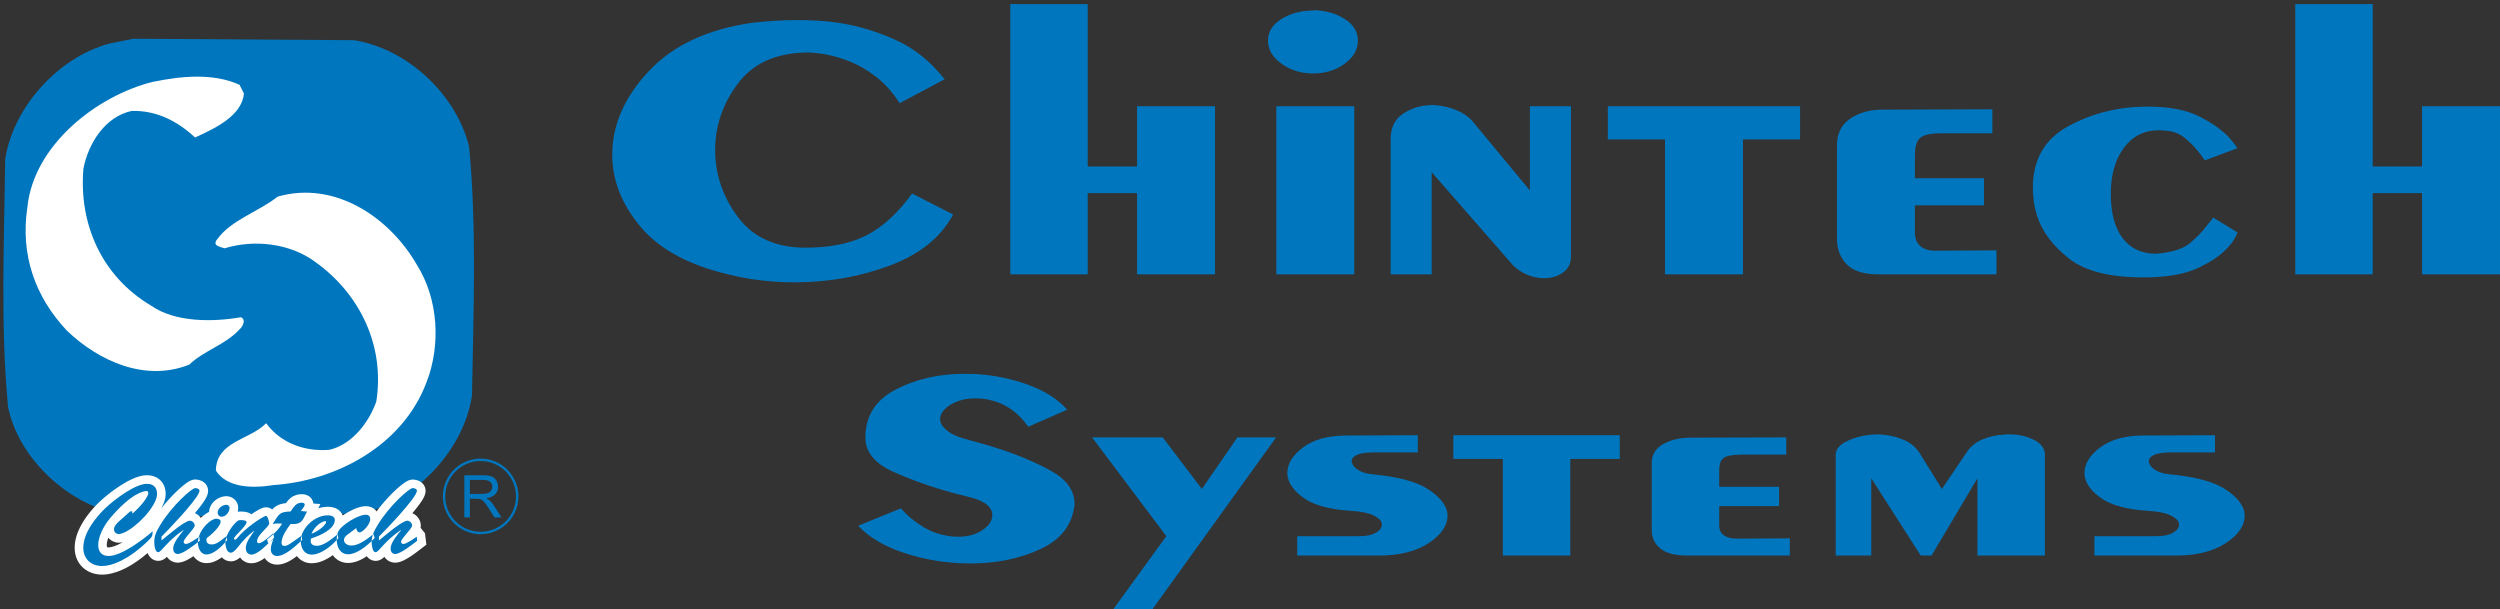 <?xml version="1.0" encoding="utf-8"?>
<!-- Generator: Adobe Illustrator 16.0.0, SVG Export Plug-In . SVG Version: 6.00 Build 0)  -->
<!DOCTYPE svg PUBLIC "-//W3C//DTD SVG 1.1//EN" "http://www.w3.org/Graphics/SVG/1.1/DTD/svg11.dtd">
<svg version="1.1" id="Layer_1" xmlns="http://www.w3.org/2000/svg" xmlns:xlink="http://www.w3.org/1999/xlink" x="0px" y="0px"
	 width="517px" height="126px" viewBox="0 0 517 126" enable-background="new 0 0 517 126" xml:space="preserve">
<rect x="0" y="0" width="517" height="126" fill="#333333" stroke="none"/>
<g display="none">
	<defs>
		<rect id="SVGID_1_" width="516.311" height="125.16"/>
	</defs>
	<clipPath id="SVGID_2_" display="inline">
		<use xlink:href="#SVGID_1_"  overflow="visible"/>
	</clipPath>
	<g display="inline" clip-path="url(#SVGID_2_)">
		<path fill="#0076BF" d="M194.69,15.55l-9.35,5c-1.324-2.135-3.017-4.018-5-5.56c-1.776-1.382-3.752-2.484-5.86-3.27
			c-1.442-0.563-2.936-0.985-4.46-1.26c-1.365-0.258-2.751-0.392-4.14-0.4c-6.227,0.16-10.893,2.29-14,6.39
			c-2.996,3.861-4.652,8.593-4.72,13.48v0.24c-0.028,5.062,1.633,9.988,4.72,14c3.16,4.2,7.827,6.303,14,6.31
			c4.354,0.154,8.683-0.726,12.63-2.57c3.768-2.098,6.989-5.054,9.4-8.63l8.49,4.34c-2.513,4.667-6.81,8.16-12.89,10.48
			c-6.295,2.314-12.953,3.483-19.66,3.45c-2.339-0.001-4.676-0.131-7-0.39c-2.335-0.271-4.65-0.695-6.93-1.27
			c-8.24-1.94-14.293-5.237-18.16-9.89c-3.867-4.653-5.8-9.58-5.8-14.78V30.9c0.067-6.094,2.61-11.793,7.63-17.1
			s12.147-8.62,21.38-9.94c1.44-0.15,2.92-0.28,4.46-0.39c1.54-0.11,3.1-0.16,4.68-0.16c1.433,0,2.863,0.04,4.29,0.12
			c1.44,0.08,2.87,0.22,4.3,0.43c4.126,0.642,8.144,1.85,11.94,3.59c3.985,1.851,7.453,4.653,10.1,8.16v-0.06H194.69z M208.23,0.02
			h16v33.53h10.21V21.1h16.12v34.76h-16.11V39.07h-10.21v16.79h-16V-0.03L208.23,0.02z M263.23,21.15h16.119v34.76h-16.1V21.15
			H263.23z M270.859,1.28c2.293-0.008,4.545,0.623,6.5,1.82c0.817,0.435,1.502,1.081,1.984,1.871c0.482,0.79,0.743,1.694,0.756,2.62
			c-0.029,0.959-0.295,1.896-0.772,2.728c-0.478,0.832-1.154,1.534-1.968,2.042c-1.892,1.355-4.174,2.057-6.5,2
			c-2.344,0.054-4.645-0.647-6.56-2c-0.825-0.5-1.512-1.199-2-2.032c-0.487-0.833-0.758-1.774-0.79-2.738
			c0.016-0.931,0.282-1.84,0.774-2.631c0.491-0.791,1.188-1.433,2.016-1.859c1.978-1.191,4.252-1.795,6.56-1.74V1.28z
			 M286.859,55.91v-27.9c-0.075-1.035,0.123-2.072,0.576-3.006c0.453-0.935,1.145-1.732,2.004-2.313
			c1.725-1.135,3.736-1.753,5.801-1.78h0.64c1.55,0.093,3.075,0.431,4.521,1c1.319,0.499,2.5,1.309,3.439,2.36l11.801,14.28V21.13
			h8.489v31.06c0.035,0.654-0.099,1.306-0.39,1.893c-0.29,0.587-0.729,1.089-1.271,1.457c-1.125,0.766-2.46,1.164-3.819,1.14h-0.59
			c-0.199,0-0.398-0.026-0.591-0.08c-0.95-0.106-1.876-0.37-2.739-0.78c-0.927-0.445-1.776-1.032-2.521-1.74l-16.87-19.31v21.12
			L286.859,55.91z M331.77,21.15h39.761v6.86h-11.79v27.9h-16.1v-27.9H331.8v-6.86H331.77z M411.29,21.78v5h-11
			c-2.15,0-3.53,0.42-4.14,1.1c-0.692,0.958-1.016,2.133-0.91,3.31v4.89h14.399v5.6h-14.329v5.59
			c-0.039,0.528,0.043,1.058,0.239,1.55c0.195,0.492,0.5,0.933,0.891,1.291c0.874,0.672,1.959,1.009,3.06,0.95l12.68-0.08v5h-24.539
			c-2.94,0-5.091-0.667-6.451-2c-0.674-0.698-1.199-1.526-1.543-2.434c-0.345-0.908-0.5-1.876-0.457-2.846V29.31
			c-0.059-1.073,0.164-2.142,0.644-3.103c0.481-0.961,1.203-1.78,2.097-2.377c1.965-1.271,4.271-1.916,6.61-1.85l22.78-0.08
			L411.29,21.78z M462.01,29.78l-6.77,2.52c-1.088-1.636-2.391-3.119-3.87-4.41c-1.274-1.127-2.919-1.747-4.62-1.74h-0.22
			c-0.076,0-0.149-0.025-0.21-0.07h-0.54c-1.425-0.045-2.839,0.266-4.114,0.905s-2.37,1.586-3.186,2.755
			c-1.894,2.766-2.838,6.071-2.69,9.42c0,4.054,0.823,7.14,2.47,9.26c0.806,1.047,1.851,1.885,3.048,2.442
			c1.198,0.557,2.513,0.817,3.832,0.757c3.221-0.273,5.554-0.997,7-2.17c1.37-1.121,2.6-2.403,3.66-3.82
			c0.07-0.06,0.101-0.1,0.101-0.12c0.213-0.208,0.409-0.433,0.59-0.67l0.49-0.67l5,3.07c-0.23,0.546-0.502,1.074-0.811,1.58
			c-0.353,0.569-0.765,1.099-1.229,1.58c-1.76,1.801-3.86,3.232-6.181,4.21c-2.747,1.293-6.453,1.94-11.12,1.94
			c-6.952,0-12.077-1.29-15.37-3.87c-2.98-2.157-5.259-5.145-6.55-8.59c-0.35-1.01-0.601-2.052-0.75-3.11
			c-0.146-0.994-0.22-1.996-0.22-3c0-5.827,2.438-10.07,7.31-12.73c4.95-2.679,10.492-4.075,16.12-4.06h0.32
			c4.373,0,7.883,0.667,10.53,2c2.311,1.073,4.419,2.538,6.229,4.33c0.36,0.42,0.693,0.83,1,1.23c0.298,0.359,0.569,0.74,0.811,1.14
			v-0.08L462.01,29.78z M473.939-0.02h16v33.57h10.2V21.1h16.12v34.76h-16.08V39.07H489.98v16.79h-16L473.939-0.02z"/>
		<path fill="#0076BF" d="M220.04,83.859l-8.1,3.551c-0.945-1.389-2.126-2.6-3.49-3.58c-1.195-0.845-2.533-1.465-3.95-1.83
			c-0.535-0.148-1.08-0.262-1.63-0.34c-0.54-0.078-1.085-0.115-1.63-0.11c-1.832-0.093-3.653,0.337-5.25,1.24
			c-1.46,0.86-2.22,1.86-2.28,3c-0.014,0.12-0.014,0.24,0,0.36c0.018,0.122,0.018,0.247,0,0.369c0.36,0.824,0.959,1.521,1.72,2
			c1.242,0.781,2.613,1.333,4.05,1.631c0.93,0.27,1.88,0.529,2.84,0.789c0.96,0.261,1.9,0.551,2.83,0.851
			c3.877,1.188,7.63,2.745,11.21,4.649c3.38,1.827,5.07,4.16,5.07,7c-0.433,4.207-2.79,7.301-7.07,9.28
			c-4.53,2.039-9.452,3.063-14.42,3h-1.21h-1.2c-4.061-0.2-8.07-0.978-11.91-2.31c-3.369-1.063-6.432-2.924-8.93-5.42l8.95-3.71
			c0.571,0.67,1.193,1.295,1.86,1.87c0.589,0.498,1.203,0.965,1.84,1.399c1.248,0.882,2.629,1.556,4.09,2
			c1.236,0.372,2.519,0.571,3.81,0.591c1.8,0.107,3.589-0.347,5.12-1.301c0.562-0.285,1.049-0.699,1.421-1.208
			c0.372-0.51,0.618-1.099,0.719-1.722v-0.17c0.013-0.393-0.064-0.781-0.225-1.139c-0.162-0.356-0.403-0.672-0.705-0.922
			c-0.969-0.801-2.119-1.354-3.35-1.609l-1.72-0.45l-1.81-0.45c-4.331-1.15-8.564-2.641-12.66-4.46c-3.84-1.733-5.76-4.066-5.76-7
			c0-4.479,2.09-7.79,6.28-10c4.395-2.21,9.261-3.321,14.18-3.24c0.44,0,0.85,0,1.26,0h1.25c3.64,0.225,7.229,0.966,10.66,2.2
			c3.103,1.031,5.9,2.818,8.14,5.2v-0.06V83.859z M225.15,89.609h14.61l8.09,10.671l7.35-10.671h8l-25.56,35.551h-8.1l11-15.12
			L225.15,89.609z M292.51,89.16v3.56h-9.49c-1.097-0.038-2.19,0.152-3.209,0.561c-0.65,0.34-1,0.739-1,1.189v0.22
			c0.002,0.086,0.033,0.166,0.09,0.23c0.226,0.641,0.697,1.166,1.31,1.46c0.853,0.493,1.808,0.784,2.79,0.851
			c5.333,0.486,9.21,1.52,11.63,3.1c2.41,1.58,3.75,3.26,4,5v0.45c0,2.067-1.3,3.956-3.899,5.67
			c-2.601,1.713-6.043,2.567-10.33,2.56h-16.83v-4h12.47c1.278,0.104,2.562-0.13,3.72-0.68c0.87-0.49,1.301-1,1.301-1.63v-0.341
			c-0.121-0.609-0.711-1.159-1.761-1.67c-1.511-0.604-3.122-0.92-4.75-0.93c-4.399-0.3-7.64-1.203-9.72-2.71s-3.18-3.123-3.3-4.85
			v-0.22c0-1.961,1.1-3.747,3.3-5.36s5.2-2.423,9-2.431l14.7-0.06L292.51,89.16z M299.859,89.16h34.421v4.91h-10.24v20h-13.95v-20
			h-10.23V89.16z M368.7,89.609v3.561h-9.49c-1.86,0-3.06,0.3-3.58,0.79c-0.289,0.318-0.509,0.693-0.646,1.102
			c-0.135,0.408-0.186,0.841-0.145,1.269v3.5h12.37v4h-12.37v4c-0.017,0.391,0.066,0.779,0.241,1.13s0.437,0.649,0.759,0.87
			c0.794,0.49,1.719,0.727,2.65,0.68l11-0.06V114h-21.26c-2.541,0-4.4-0.48-5.58-1.46c-0.567-0.451-1.022-1.026-1.329-1.683
			c-0.308-0.655-0.458-1.373-0.441-2.098V94.92c-0.022-0.812,0.19-1.613,0.61-2.308s1.031-1.255,1.76-1.612
			c1.764-0.932,3.736-1.39,5.73-1.33L368.7,89.609z M378.93,114.04V93.17c0-1.17,0.881-2.15,2.65-2.93
			c1.863-0.817,3.875-1.242,5.91-1.25h0.47c1.718,0.072,3.41,0.445,5,1.1c1.519,0.605,2.782,1.714,3.58,3.141l4.38,7l5.11-7.561
			c0.775-1.188,1.896-2.112,3.21-2.65c1.4-0.598,2.897-0.937,4.42-1c0.167-0.037,0.338-0.057,0.51-0.06h0.42
			c1.83-0.066,3.648,0.312,5.3,1.101c1.551,0.779,2.33,1.819,2.33,3.14v20.81H408.24v-16l-9.49,16h-2.24l-10.229-16v16
			L378.93,114.04z M457.35,89.16v3.56h-9.479c-1.097-0.038-2.191,0.152-3.21,0.561c-0.66,0.34-1,0.739-1,1.189v0.22
			c0.003,0.086,0.034,0.166,0.09,0.23c0.226,0.638,0.693,1.162,1.3,1.46c0.857,0.492,1.814,0.782,2.8,0.851
			c5.333,0.486,9.207,1.52,11.62,3.1c2.42,1.58,3.761,3.26,4,5v0.45c0,2.067-1.3,3.956-3.899,5.67
			c-2.601,1.713-6.043,2.567-10.33,2.56h-16.82v-4h12.47c1.278,0.104,2.562-0.13,3.721-0.68c0.87-0.49,1.3-1,1.3-1.63v-0.341
			c-0.12-0.609-0.71-1.159-1.771-1.67c-1.507-0.606-3.114-0.922-4.739-0.93c-4.4-0.3-7.641-1.203-9.721-2.71s-3.18-3.123-3.3-4.85
			v-0.22c0-1.961,1.101-3.747,3.3-5.36c2.2-1.613,5.2-2.423,9-2.431L457.35,89.16z"/>
		<path fill="#FFFFFF" d="M72.53,7.47c11.09,1.8,21.08,11.19,23.78,22c1.6,16.59,0.9,34.47,0.6,51.459
			c-1.6,10.9-11,21.19-21.59,24.09c-16.28,1.601-33.87,0.801-50.56,0.601c-10.89-1.7-21.59-11.399-23.79-22.29
			c-1.6-16.49-0.8-34.28-0.6-51.17c1.6-10.79,11-21.18,21.59-24l4.9-1l45.67,0.3V7.47z"/>
		<path fill="#0076BF" d="M49.74,18.55c-0.4,4.69-6.19,7.29-10.09,9.09c-3.7-3.4-7.9-5.6-13.09-5.5c-5.6,1.2-9,6.8-10,11.9
			c-1,11.39,3.7,22.28,14,28.38c5,3.5,12.8,3.4,18.59,2.4c1.2,0.6,0.2,2.1-0.3,2.489c-2.9,3.2-7.39,4.4-10.39,7.3
			c-9,3.601-18.59-0.6-25.28-7c-6.6-7-9.7-15.68-8.2-25.58c1.3-12.79,14.29-23,25.88-25.88c5.8-1.2,12.5-1.9,18,0.6l0.9,1.8H49.74z"
			/>
		<path fill="#0076BF" d="M85.64,54.11c4.3,6.89,4.89,16.39,1.9,24.08c-4.9,13.09-18.61,20.36-31.7,21.291
			c-4.3,0.699-9.6,0.6-11.89-3c0.1-6.101,7-6.301,10.39-9.801c3.1,4.2,8.09,5.9,13.09,5.5c4.7-1.1,8.19-5.689,9.69-10
			c1.8-11.39-3.29-22.29-12.79-29c-5.09-3.63-12.39-4.57-18.59-2.63c-0.79-0.3-2.69-0.5-1.49-1.9c2.89-4,8.59-5.7,12.49-8.79
			c11.89-3.4,23.28,4.39,28.88,14.29L85.64,54.11z"/>
		<path fill="#FFFFFF" d="M59.81,101.85l-0.29,0.19l-0.25,0.21l-0.22,0.21l-0.2,0.21l-0.17,0.21l-0.15,0.19l-0.1,0.14H58.3h-0.2
			h-0.19h-0.19H57.53l-0.19,0.06l-0.19,0.061l-0.19,0.07l-0.19,0.08l-0.19,0.1l-0.18,0.1l-0.16,0.12l-0.17,0.12l-0.15,0.13
			l-0.14,0.13l-0.13,0.141l-0.01,0.229l-0.3-0.21l-0.41-0.18l-0.49-0.07l-0.42,0.051l-0.28,0.069l-0.22,0.08l-0.2,0.08l-0.19,0.09
			l-0.19,0.101l-0.19,0.1l-0.2,0.109l-0.2,0.121l-0.21,0.14l-0.22,0.13l-0.23,0.15l-0.23,0.159l-0.12,0.08h-0.06l-0.271-0.17
			l-0.26-0.11l-0.24-0.08l-0.24-0.06h-0.23h-0.25h-0.25h-0.9h-0.13h-0.07v-0.12l0.1-0.46v-0.39v-0.471l-0.16-0.479l-0.25-0.43
			l-0.32-0.351l-0.37-0.289l-0.42-0.201l-0.44-0.119h-0.43h-0.37h-0.33l-0.31,0.08l-0.29,0.109l-0.29,0.131l-0.27,0.14l-0.26,0.17
			l-0.24,0.19l-0.23,0.219l-0.22,0.23l-0.21,0.26l-0.18,0.291l-0.16,0.329l-0.12,0.351l-0.08,0.39V105l-0.14,0.07l-0.23,0.13
			L42,105.34l-0.22,0.141l-0.21,0.16l-0.21,0.17l-0.21,0.18l-0.2,0.18l-0.07,0.07l-0.14-0.17l-0.16-0.18l-0.18-0.171l-0.24-0.17
			l-0.22-0.14l-0.23-0.13H39.6l0.19-0.22l0.31-0.381l0.29-0.369l0.25-0.36l0.26-0.351l0.25-0.34l0.23-0.34l0.21-0.32l0.19-0.319
			l0.18-0.33l0.15-0.351l0.13-0.42l0.06-0.49v-0.42L42.2,99.9l-0.15-0.351l-0.19-0.29l-0.22-0.21l-0.22-0.181l-0.21-0.139
			l-0.2-0.111l-0.18-0.069l-0.19-0.08h-0.17H40.3h-0.16h-0.16h-0.41H39.2l-0.34,0.11l-0.26,0.119l-0.23,0.121l-0.21,0.129
			l-0.21,0.141l-0.22,0.16l-0.22,0.16L37.28,99.6l-0.24,0.19L36.8,100l-0.26,0.22l-0.26,0.23l-0.271,0.25l-0.27,0.26l-0.28,0.28
			l-0.28,0.279l-0.29,0.301l-0.29,0.3l-0.29,0.319l-0.29,0.33l-0.3,0.33l-0.29,0.351l-0.29,0.35l-0.3,0.36l-0.25,0.33l0.16-0.301
			l0.2-0.399l0.18-0.41l0.15-0.41l0.13-0.43l0.09-0.44l0.06-0.459v-0.44v-0.39l-0.07-0.371l-0.09-0.359l-0.13-0.36l-0.17-0.34
			l-0.2-0.32l-0.24-0.3l-0.27-0.279l-0.29-0.23l-0.32-0.21l-0.33-0.16l-0.34-0.13l-0.35-0.1l-0.34-0.061h-0.35h-0.73h-0.36
			l-0.34-0.04l-0.35,0.08l-0.35,0.101L27.6,97.84l-0.34,0.13l-0.34,0.14l-0.34,0.15l-0.34,0.17l-0.33,0.17l-0.34,0.18l-0.33,0.181
			l-0.33,0.2l-0.33,0.199l-0.32,0.2l-0.32,0.21l-0.32,0.211l-0.31,0.22l-0.21,0.149v10.9h0.08l0.28,0.061h0.29h0.29h0.3l0.42-0.08
			l-0.26,0.14l-0.29,0.149l-0.28,0.141l-0.27,0.13l-0.27,0.11l-0.25,0.109v5.54h0.18l0.31-0.11l0.31-0.109l0.31-0.13l0.33-0.14
			l0.32-0.15l0.33-0.16l0.34-0.17l0.34-0.18l0.35-0.2l0.35-0.21l0.36-0.221l0.36-0.229l0.36-0.25l0.37-0.26l0.37-0.271l0.38-0.29
			l0.38-0.3l0.38-0.32l0.33-0.279l0.13,0.279l0.2,0.33l0.3,0.351l0.41,0.329l0.55,0.25l0.59,0.08h0.44l0.34-0.1l0.28-0.12l0.22-0.14
			l0.18-0.13l0.16-0.12l0.14-0.13l0.07-0.07l0.13,0.19l0.19,0.22l0.21,0.19l0.23,0.18l0.27,0.15l0.29,0.129l0.3,0.091h0.3h0.31h0.29
			h0.26h0.25l0.22-0.07l0.22-0.069l0.21-0.08l0.2-0.091l0.2-0.1l0.19-0.101l0.19-0.1l0.19-0.109l0.08-0.261l0.19-0.11l0.18-0.119
			l0.19-0.12l0.08-0.05v0.06l0.12,0.149l0.24,0.19l0.14,0.15l0.15,0.14l0.17,0.13l0.17,0.13l0.19,0.11l0.21,0.11l0.21,0.09
			l0.22,0.08l0.23,0.06h0.23h0.24h0.52h0.26l0.26-0.05h0.25l0.24-0.07l0.23-0.09l0.23-0.08l0.22-0.1l0.21-0.11l0.2-0.11l0.2-0.109
			l0.19-0.12l0.19-0.13l0.18-0.13l0.17,0.18l0.36,0.271l0.42,0.209l0.47,0.131h0.51h0.44l0.38-0.11l0.31-0.14l0.26-0.16l0.22-0.15
			l0.2-0.16v0.07l0.2,0.24l0.23,0.22l0.26,0.2l0.29,0.16l0.31,0.14h0.43l0.34,0.06h0.33h0.32h0.3l0.29-0.069l0.271-0.08l0.25-0.101
			l0.24-0.109l0.23-0.12l0.22-0.12l0.22-0.13l0.2-0.14l0.21-0.141l0.12,0.17l0.2,0.25l0.23,0.221l0.25,0.189l0.28,0.17l0.28,0.131
			l0.3,0.109l0.3,0.07h0.31h0.3h0.3h0.29h0.28l0.27-0.061l0.27-0.08l0.25-0.09l0.24-0.1l0.24-0.11l0.23-0.11l0.23-0.119l0.22-0.131
			l0.22-0.129l0.21-0.141l0.21-0.14l0.2-0.14l0.2-0.15l0.19-0.15l0.06,0.08l0.13,0.16l0.15,0.16l0.16,0.14l0.17,0.14l0.17,0.141
			l0.19,0.12l0.2,0.11l0.2,0.1l0.22,0.09l0.22,0.07l0.22,0.07l0.24,0.049h0.23h0.24h0.53h0.29l0.34-0.14h0.28l0.27-0.06l0.27-0.08
			l0.26-0.09l0.26-0.09l0.25-0.11l0.24-0.11l0.24-0.119l0.24-0.121l0.19-0.22l0.23-0.14l0.22-0.141l0.22-0.14l0.21-0.149l0.09-0.07
			l0.07,0.09l0.14,0.18l0.15,0.16l0.17,0.21l0.17,0.15l0.19,0.14l0.19,0.141l0.2,0.119l0.22,0.11l0.22,0.09l0.23,0.091l0.24,0.06
			l0.24,0.06h0.25h0.25h0.54h0.29h0.29l0.27-0.06l0.27-0.07l0.27-0.08l0.26-0.09l0.25-0.101L73.72,115l0.25-0.109l0.23-0.121
			l0.23-0.129l0.23-0.131l0.22-0.14l0.22-0.14l0.26,0.31l0.41,0.33l0.55,0.25l0.6,0.08h0.43l0.34-0.101l0.28-0.119l0.22-0.141
			l0.18-0.13l0.16-0.12l0.14-0.13l0.07-0.069l0.14,0.189l0.18,0.22l0.21,0.19l0.24,0.18l0.26,0.15l0.29,0.13l0.3,0.09h0.31h0.31
			h0.28h0.271h0.24l0.23-0.07l0.21-0.069l0.21-0.08l0.2-0.09l0.2-0.101l0.2-0.1l0.19-0.101l0.19-0.109l0.24-0.271l0.18-0.11
			l0.19-0.119l0.18-0.12l0.18-0.12l0.18-0.12l0.18-0.12l0.17-0.13l0.17-0.12l0.17-0.12l0.16-0.12l0.16-0.119l0.15-0.11l0.15-0.11
			L86,112.9l0.13-0.101l0.13-0.1l0.11-0.091l0.11-0.079l0.1-0.08l0.9-0.681l-0.29-2.359l-0.92-1.141l0.05-0.39v-0.35l-0.05-0.29
			l-0.08-0.271l-0.1-0.239l-0.12-0.23l-0.14-0.21l-0.14-0.19l-0.17-0.18l-0.18-0.17l-0.19-0.15l-0.21-0.14l-0.23-0.13H84.6
			l0.18-0.221l0.31-0.379l0.3-0.371L85.67,104l0.27-0.35l0.24-0.34l0.23-0.341l0.22-0.319l0.19-0.32l0.17-0.33l0.15-0.35l0.13-0.42
			l0.07-0.49v-0.42l-0.1-0.371l-0.15-0.33l-0.2-0.289l-0.25-0.28l-0.22-0.181l-0.21-0.139l-0.2-0.111l-0.19-0.079l-0.18-0.07h-0.18
			H85.3h-0.16h-0.16h-0.41h-0.38l-0.34,0.11l-0.26,0.119l-0.22,0.121l-0.22,0.129l-0.21,0.141l-0.22,0.16l-0.22,0.16L82.27,99.6
			l-0.24,0.19L81.79,100l-0.25,0.22l-0.26,0.23l-0.271,0.25l-0.28,0.26l-0.27,0.28l-0.29,0.279l-0.28,0.301l-0.29,0.3l-0.3,0.319
			l-0.29,0.33l-0.29,0.33l-0.3,0.351l-0.29,0.35l-0.29,0.36l-0.29,0.37l-0.28,0.38l-0.08,0.1v-0.06L77,104.72l-0.23-0.21l-0.24-0.17
			l-0.26-0.15l-0.26-0.1l-0.37-0.18h-0.26h-0.24h-0.45h-0.2h-0.2H74.1h-0.19h-0.18l-0.18,0.05l-0.18,0.06l-0.17,0.051l-0.18,0.07
			l-0.17,0.06l-0.17,0.069l-0.17,0.07l-0.17,0.07l-0.16,0.08l-0.17,0.08l-0.16,0.08l-0.16,0.08l-0.16,0.08l-0.15,0.09l-0.15,0.08
			l-0.15,0.09l-0.15,0.08l-0.14,0.09l-0.14,0.08l-0.14,0.09l-0.13,0.09l-0.13,0.08l-0.13,0.09l-0.04-0.12l-0.19-0.34l-0.24-0.3
			l-0.26-0.25l-0.27-0.2l-0.27-0.16l-0.21-0.09l-0.25-0.09l-0.24-0.06h-0.23H67.7h-0.93h-0.36l-0.36,0.049l-0.35,0.07l-0.34,0.09
			l-0.2,0.07l0.43-0.88l-1.46-0.12l-0.07-0.449l-0.42-0.681l-0.44-0.41l-0.39-0.25l-0.36-0.12l-0.31-0.06h-0.25h-0.25h-0.38
			l-0.39,0.06l-0.38,0.11l-0.36,0.14L59.81,101.85z M23.05,100.359l-0.09,0.07l-0.3,0.211l-0.3,0.219l-0.28,0.221l-0.28,0.22
			l-0.27,0.21l-0.26,0.21l-0.25,0.21l-0.23,0.2l-0.23,0.2l-0.22,0.22l-0.2,0.181l-0.18,0.18l-0.22,0.199l-0.22,0.221l-0.22,0.22
			l-0.22,0.23l-0.22,0.229l-0.22,0.24l-0.22,0.25l-0.22,0.26l-0.22,0.26l-0.21,0.261l-0.21,0.28l-0.21,0.27l-0.21,0.29l-0.2,0.29
			l-0.2,0.29l-0.19,0.3l-0.18,0.311l-0.18,0.31l-0.17,0.31l-0.17,0.32l-0.15,0.33l-0.15,0.32l-0.14,0.34l-0.13,0.34l-0.11,0.34
			l-0.11,0.35l-0.09,0.351l-0.07,0.36l-0.06,0.369l-0.05,0.36v0.37v0.68v0.29v0.29v0.29l0.06,0.28l0.07,0.27l0.09,0.271l0.1,0.27
			l0.11,0.261l0.13,0.25l0.14,0.239l0.15,0.23l0.16,0.229l0.17,0.211l0.19,0.199l0.2,0.2l0.2,0.18l0.22,0.171L17,117.05l0.23,0.14
			l0.24,0.141l0.24,0.12l0.25,0.11l0.25,0.1l0.26,0.08l0.271,0.08l0.26,0.06l0.28,0.05h0.27h0.28h1.07h0.27h0.26h0.28l0.28-0.06
			l0.28-0.06l0.29-0.07l0.3-0.09h0.12v-5.49l-0.2,0.07l-0.23,0.08l-0.21,0.06h-0.19h-0.17h-0.59v-0.86V111.4v-0.11v-0.13v-0.12
			v-0.13v-0.141l0.25-0.22v-0.14v-0.07l0.17,0.19l0.22,0.2l0.229,0.18l0.26,0.14l0.26,0.12l0.189,0.061L23.05,100.359z"/>
		<path fill="#0076BF" d="M76.48,112.96v-2.22l0.31-0.33l-0.25-0.801h-0.06v-0.06c0.251-0.64,0.566-1.253,0.94-1.83
			c2.43-4,6.52-7.6,7.22-7.6c0.33,0,0.88,0.14,0.88,0.55c0,1.4-6.53,8.18-7.85,9.48v0.8c1-0.8,4.75-4.091,5.88-4.091
			c0.26,0.017,0.504,0.127,0.688,0.312c0.185,0.185,0.295,0.429,0.312,0.688c0,0.391-0.82,1.291-1.06,1.58
			c-1.28,1.541-1.22,1.601-1.22,1.811c0,0.059,0.012,0.116,0.035,0.169c0.023,0.054,0.056,0.103,0.099,0.142
			c0.042,0.041,0.092,0.072,0.146,0.092c0.055,0.021,0.113,0.031,0.171,0.027c0.68,0,2.18-1.109,2.78-1.5l0.1,0.84
			c-0.94,0.721-3.43,2.74-4.56,2.74c-0.136-0.006-0.27-0.04-0.392-0.099c-0.123-0.06-0.231-0.144-0.321-0.246
			c-0.089-0.103-0.156-0.224-0.197-0.353c-0.041-0.131-0.055-0.268-0.041-0.402c0-1.29,1.42-2.85,2.16-3.82
			c-3.61,2.33-4.61,4.51-5.26,4.51c-0.113-0.01-0.221-0.052-0.312-0.121C76.588,113.16,76.519,113.066,76.48,112.96z M76.48,109.53
			v0.13c-1.19,0.93-3,2.32-4.48,2.32c-1.07,0-1.56-0.641-1.56-1.11s0.37-0.89,0.82-1.22l1.72-1.291c0,0.391,0.23,0.9,0.7,0.9
			c0.558-0.238,1.048-0.609,1.428-1.083c0.38-0.473,0.638-1.03,0.752-1.627c0.02-0.126,0.01-0.255-0.029-0.377
			c-0.039-0.122-0.106-0.233-0.195-0.323c-0.089-0.092-0.199-0.162-0.32-0.203c-0.121-0.041-0.25-0.054-0.376-0.037
			c-1.459,0.269-2.832,0.887-4,1.801c-0.803,0.473-1.428,1.197-1.78,2.06v0.24l0.18,0.75l-0.18,0.2v1.35
			c0.108,0.498,0.381,0.944,0.775,1.268c0.394,0.324,0.885,0.504,1.395,0.513c1.8,0,3.9-1.74,5.2-3.05v2.22
			c-0.217-0.533-0.323-1.104-0.31-1.68c-0.02-0.589,0.069-1.175,0.26-1.73V109.53z M69.11,109.47v0.2c-1,0.79-2.51,2.1-3.87,2.33
			v1.55c1.49-0.666,2.815-1.653,3.88-2.89v1.35c-0.121-0.398-0.181-0.813-0.18-1.229c-0.011-0.444,0.05-0.886,0.18-1.311H69.11z
			 M65.23,109.92v-1.15c0.94-0.64,1.52-1.379,1.51-1.619c-0.01-0.24-0.11-0.271-0.25-0.23c-0.458,0.131-0.887,0.352-1.26,0.65v-1.45
			c0.58-0.254,1.207-0.388,1.84-0.39c0.65,0,1.48,0.16,1.48,1S67.83,108.78,65.23,109.92z M65.23,106.12v1.43
			c-0.673,0.519-1.195,1.21-1.51,2c0.535-0.184,1.043-0.44,1.51-0.76v1.149c-0.52,0.229-1.051,0.434-1.59,0.61V111
			c0,0.78,0.62,1.05,1.28,1.05c0.133,0.015,0.267,0.015,0.4,0v1.5c-0.475,0.189-0.979,0.291-1.49,0.3
			c-0.305,0.008-0.608-0.056-0.886-0.184c-0.277-0.129-0.521-0.318-0.714-0.557v-4.289c0.717-1.206,1.799-2.151,3.09-2.7H65.23z
			 M62.14,106.25c0.2-0.359,0.4-0.79,0.65-1.3h-0.65v1.35V106.25z M62.14,103.98v-0.761c0.055,0.025,0.102,0.066,0.134,0.118
			c0.032,0.051,0.048,0.111,0.046,0.172C62.301,103.68,62.239,103.841,62.14,103.98z M62.14,103.22v0.761
			c-0.19,0.33-0.49,0.68-0.62,0.869l0.62,0.051v1.35c-0.55,1-1.07,1.37-2.74,1.27c-0.7,0.9-1.87,2.59-1.87,3.82
			c0,0.45,0.14,0.721,0.62,0.721c0.65,0,1.39-0.621,3.53-2.141l0.1,0.91c-1.21,1.1-3.43,3.311-5.17,3.311
			c-0.179,0.006-0.358-0.025-0.524-0.095c-0.166-0.067-0.315-0.171-0.438-0.301c-0.124-0.131-0.217-0.286-0.275-0.456
			c-0.059-0.17-0.08-0.35-0.063-0.529c0.038-0.716,0.221-1.418,0.54-2.06l-0.54,0.44c0.27-0.271,0.52-0.511,0.73-0.701l-0.16-0.899
			l-0.57,0.47v0.221c0.935-0.791,1.724-1.737,2.33-2.801c-0.667-0.063-1.341-0.033-2,0.09l0.23-0.369
			c1.13-1.791,1.27-2.141,3.47-2.221c0.62-0.84,1.07-1.81,2.26-1.81c0.166-0.007,0.331,0.026,0.48,0.1H62.14z M62.14,108.82
			c-0.429,0.701-0.654,1.508-0.65,2.33c-0.004,0.719,0.224,1.42,0.65,2V108.82z M55.26,109.92v0.221l-0.73,0.579l0.22,0.78l0.51-0.4
			c-1.15,1.15-2.76,2.801-4,2.801c-0.167-0.008-0.331-0.049-0.481-0.123c-0.15-0.073-0.284-0.178-0.392-0.305
			c-0.108-0.129-0.188-0.277-0.236-0.438c-0.048-0.16-0.062-0.329-0.041-0.495c0-1.229,1.11-2.59,1.77-3.53
			c-1.191,0.905-2.258,1.965-3.17,3.15c-0.3,0.39-1.06,1.4-1.62,1.4s-0.8-0.41-1-0.891v-1.5l0.19-0.22l-0.19-0.79v0.23
			c0.457-1.283,1.227-2.432,2.24-3.341c0.111-0.093,0.241-0.163,0.38-0.204c0.139-0.041,0.286-0.054,0.43-0.035
			c1.23,0,1.13,0.319,1.13,0.449c0,0.801-2.59,2.87-2.59,3.37c0,0.058,0.023,0.114,0.064,0.155c0.042,0.042,0.097,0.064,0.156,0.064
			c0.15,0,0.33-0.18,0.41-0.279c1.65-2.101,5.43-4.631,6-4.631c0.08,0,0.2,0.11,0.32,0.391c0.151,0.355,0.255,0.729,0.31,1.109
			c0,0.801-2.53,2.371-2.53,3.78c0.002,0.097,0.042,0.19,0.111,0.259c0.069,0.069,0.162,0.108,0.259,0.111c0.5,0,1.4-0.72,1.77-1
			l0.67-0.56L55.26,109.92z M46.1,105.609v-2.06c0.087-0.004,0.174,0.009,0.256,0.04c0.082,0.03,0.156,0.076,0.22,0.137
			c0.063,0.06,0.114,0.131,0.149,0.211s0.054,0.166,0.055,0.252c-0.011,0.271-0.078,0.537-0.194,0.78
			C46.469,105.214,46.303,105.432,46.1,105.609z M46.1,103.55v2.06c-0.27,0.258-0.627,0.404-1,0.41c-0.113,0-0.225-0.024-0.329-0.07
			c-0.104-0.047-0.197-0.113-0.274-0.197c-0.077-0.083-0.136-0.182-0.173-0.288c-0.038-0.106-0.053-0.221-0.044-0.334
			c0.064-0.437,0.284-0.837,0.618-1.127C45.231,103.713,45.658,103.552,46.1,103.55z M46.1,110.07v0.229
			c-0.128,0.373-0.189,0.767-0.18,1.16c0.008,0.37,0.069,0.737,0.18,1.09v-1.5c-1,1.14-2.64,2.761-4.11,2.761
			c-0.36-0.022-0.705-0.154-0.986-0.381c-0.281-0.226-0.485-0.533-0.584-0.88v-1.36l0.2-0.149l-0.1-0.84l-0.1,0.06v-0.07
			c0.63-2,2.58-3.709,3.61-3.709c0.35,0,0.9,0.119,0.9,0.569c0,1-2,2.86-2.89,3.46c-0.17,0.84,0.14,1.29,1.08,1.29
			c1.09,0,2.16-1.09,3-1.68L46.1,110.07z M40.42,101.07V100.3c0.042,0.038,0.076,0.084,0.1,0.136
			c0.024,0.051,0.038,0.107,0.04,0.164c-0.006,0.183-0.054,0.359-0.14,0.521V101.07z M31.49,102.55
			c0.198-0.446,0.296-0.931,0.29-1.42c-0.007-0.375-0.107-0.743-0.29-1.069V102.55z M40.42,100.311v0.77c-0.94,2-6.51,7.82-7.71,9
			v0.8c1-0.8,4.74-4.09,5.87-4.09c0.26,0.017,0.505,0.127,0.689,0.312c0.184,0.184,0.295,0.429,0.311,0.688
			c0,0.39-0.82,1.29-1.07,1.58c-1.27,1.54-1.21,1.6-1.21,1.81c0,0.059,0.012,0.116,0.035,0.17c0.023,0.053,0.056,0.102,0.098,0.142
			s0.092,0.071,0.146,0.092s0.112,0.03,0.171,0.026c0.65,0,2-1,2.68-1.439v-0.07c-0.125,0.402-0.193,0.819-0.2,1.24
			c0.004,0.383,0.071,0.76,0.2,1.12v-1.36c-1.06,0.82-3.31,2.59-4.36,2.59c-0.14,0.002-0.279-0.027-0.407-0.084
			s-0.244-0.14-0.338-0.242c-0.094-0.104-0.166-0.228-0.209-0.36s-0.06-0.274-0.045-0.413c0-1.29,1.42-2.85,2.16-3.82
			c-3.52,2.4-4.54,4.58-5.2,4.58c-0.24,0-0.41-0.17-0.54-0.43v-3.37c0.267-0.659,0.602-1.29,1-1.88c2.42-4,6.51-7.6,7.21-7.6
			c0.265,0.007,0.52,0.105,0.72,0.279V100.311z M23.87,107c-0.522,0.393-0.879,0.967-1,1.609c-0.001,0.146,0.028,0.289,0.088,0.422
			c0.059,0.132,0.146,0.25,0.256,0.345s0.238,0.165,0.377,0.206c0.139,0.04,0.286,0.05,0.429,0.027c2.2-0.329,6.34-4.149,7.46-7
			v-2.489c-0.192-0.297-0.46-0.536-0.778-0.69c-0.317-0.155-0.671-0.221-1.022-0.189c-2.45,0-6.77,3.279-8.51,4.949
			c-2.12,2-4.65,5.24-4.65,8.261c-0.021,0.515,0.067,1.028,0.259,1.507s0.483,0.911,0.855,1.268c0.372,0.358,0.815,0.633,1.3,0.806
			s1.002,0.241,1.516,0.2c1.93,0,5.34-1.23,9.35-5.101c0.78-0.739,1.11-1,1-2.069c-2,1.72-6.48,5.1-9.07,5.1
			c-1.48,0-2.17-0.87-2.17-2.33c0.227-2.059,1.095-3.992,2.48-5.53c4.61-5.38,6.95-5.46,7.32-5.56s0.55,0.06,0.55,0.41
			c0,0.67-1.29,2.52-3.29,4.25c0.11-0.33,0-0.471-0.2-0.471c-0.2,0-0.91,0.65-1,0.801l-1.52,1.33L23.87,107z M31.49,109.55v3.341
			c-0.196-0.524-0.294-1.08-0.29-1.641C31.197,110.671,31.295,110.096,31.49,109.55z"/>
		<path fill="#0076BF" d="M98.8,97.45h0.4c0.599-0.028,1.198,0.05,1.77,0.229c0.417,0.158,0.768,0.45,1,0.83
			c0.24,0.398,0.364,0.855,0.36,1.32c0.008,0.287-0.041,0.572-0.144,0.84s-0.258,0.514-0.456,0.721
			c-0.507,0.478-1.165,0.764-1.86,0.81c0.254,0.112,0.49,0.26,0.7,0.44c0.384,0.34,0.72,0.729,1,1.159l1.52,2.37h-1.46l-1.15-1.811
			c-0.34-0.529-0.62-0.93-0.83-1.199c-0.165-0.227-0.364-0.426-0.59-0.59l-0.19-0.11v-1.16h0.16c0.42,0.015,0.839-0.043,1.24-0.17
			c0.279-0.091,0.519-0.274,0.68-0.521c0.15-0.232,0.229-0.502,0.23-0.779c0.002-0.189-0.037-0.377-0.114-0.55
			c-0.078-0.173-0.193-0.326-0.336-0.45c-0.408-0.303-0.914-0.445-1.42-0.4h-0.44L98.8,97.45z M95.33,106.17v-8.72h3.47v1h-2.32
			v2.89h2.32v1.16c-0.11-0.05-0.224-0.09-0.34-0.12c-0.213-0.021-0.427-0.021-0.64,0h-1.34v3.87L95.33,106.17z"/>
		<path fill="none" stroke="#0076BF" stroke-width="0.5" stroke-miterlimit="22.93" d="M98.7,94.25
			c2.004,0.002,3.925,0.8,5.343,2.217c1.417,1.418,2.214,3.339,2.217,5.344c0,2.006-0.796,3.93-2.214,5.349
			c-1.417,1.42-3.34,2.218-5.346,2.221c-2.007,0-3.933-0.798-5.353-2.217c-1.42-1.42-2.217-3.345-2.217-5.353
			c0.002-2.006,0.801-3.93,2.221-5.347S96.694,94.25,98.7,94.25z"/>
	</g>
</g>
<g>
	<g>
		<path fill="#0076BE" d="M195.388,16.372l-9.349,4.967c-1.432-2.26-3.098-4.113-4.996-5.558c-1.898-1.445-3.851-2.536-5.856-3.271
			c-1.504-0.579-2.991-0.999-4.459-1.262c-1.469-0.263-2.848-0.395-4.137-0.395c-6.232,0.158-10.89,2.287-13.97,6.386
			c-3.08,4.1-4.656,8.593-4.728,13.481c0,0.053,0,0.092,0,0.119c0,0.026,0,0.065,0,0.118c0,5.097,1.576,9.75,4.728,13.953
			c3.152,4.205,7.809,6.308,13.97,6.308c5.085,0,9.295-0.854,12.625-2.562c3.332-1.709,6.464-4.586,9.402-8.633l8.488,4.336
			c-2.506,4.677-6.805,8.172-12.894,10.484s-12.644,3.495-19.665,3.548c-2.364,0-4.709-0.132-7.039-0.394
			c-2.327-0.264-4.638-0.684-6.93-1.262c-8.239-1.945-14.292-5.242-18.16-9.894s-5.802-9.579-5.802-14.782c0-0.052,0-0.105,0-0.158
			c0-0.052,0-0.104,0-0.157c0.071-6.097,2.615-11.798,7.628-17.107c5.016-5.309,12.143-8.619,21.384-9.933
			c1.433-0.158,2.918-0.289,4.459-0.395c1.541-0.105,3.098-0.157,4.674-0.157c1.433,0,2.865,0.039,4.298,0.118
			c1.433,0.079,2.866,0.223,4.298,0.434c4.084,0.631,8.059,1.826,11.928,3.587c3.868,1.76,7.235,4.48,10.1,8.159V16.372
			L195.388,16.372z M208.927,0.841h16.011v33.584h10.208V21.969h16.118v34.766h-16.118V39.943h-10.208v16.792h-16.011V0.841
			L208.927,0.841z M263.944,21.969h16.118v34.766h-16.118V21.969L263.944,21.969z M271.572,2.103
			c2.509,0.052,4.675,0.657,6.502,1.813s2.74,2.654,2.74,4.494s-0.913,3.43-2.74,4.77s-3.993,2.01-6.502,2.01
			c-2.506,0-4.691-0.67-6.554-2.01s-2.794-2.93-2.794-4.77s0.932-3.337,2.794-4.494s4.048-1.734,6.554-1.734V2.103L271.572,2.103z
			 M287.584,56.735V28.828c0-2.417,0.86-4.191,2.579-5.321c1.72-1.13,3.653-1.721,5.803-1.773c0.072,0,0.161,0,0.268,0
			c0.108,0,0.234,0,0.377,0c1.576,0.105,3.08,0.446,4.513,1.025c1.433,0.578,2.58,1.366,3.439,2.365l11.818,14.269V21.969h8.49
			V53.03c0,1.471-0.556,2.588-1.665,3.35c-1.111,0.762-2.383,1.144-3.815,1.144c-0.215,0-0.412,0-0.591,0s-0.376-0.026-0.592-0.079
			c-0.931-0.105-1.844-0.368-2.739-0.789c-0.896-0.42-1.737-0.998-2.526-1.733l-16.87-19.314v21.128H287.584L287.584,56.735z
			 M332.501,21.969h39.757v6.858h-11.818v27.908h-16.118V28.828h-11.82V21.969L332.501,21.969z M412.017,22.6v4.966h-10.961
			c-2.148,0.053-3.527,0.421-4.137,1.104s-0.913,1.787-0.913,3.311v4.887h14.291v5.598h-14.291v5.598
			c0,1.262,0.376,2.207,1.128,2.838s1.773,0.945,3.063,0.945l12.68-0.078v4.967h-24.5c-2.937,0-5.086-0.684-6.446-2.051
			c-1.361-1.365-2.042-3.126-2.042-5.281V30.01c0-2.417,0.913-4.244,2.74-5.479c1.827-1.235,4.029-1.852,6.608-1.852L412.017,22.6
			L412.017,22.6z M462.735,30.641l-6.77,2.522c-1.219-1.787-2.508-3.258-3.868-4.415c-1.362-1.156-2.902-1.735-4.622-1.735
			c-0.071,0-0.143,0-0.214,0s-0.144-0.025-0.215-0.078c-0.144,0-0.251,0-0.323,0c-0.071,0-0.143,0-0.215,0
			c-3.08,0-5.517,1.222-7.307,3.665c-1.791,2.444-2.687,5.584-2.687,9.421c0,4.047,0.824,7.135,2.472,9.263
			c1.648,2.129,3.939,3.193,6.877,3.193c3.223-0.263,5.552-0.985,6.984-2.169c1.433-1.182,2.65-2.456,3.653-3.822
			c0.072-0.054,0.107-0.093,0.107-0.119c0-0.025,0-0.039,0-0.039c0.216-0.21,0.412-0.434,0.591-0.67
			c0.18-0.236,0.341-0.461,0.484-0.67l5.051,3.074c-0.216,0.525-0.484,1.051-0.807,1.576s-0.734,1.052-1.235,1.577
			c-1.361,1.524-3.422,2.93-6.179,4.218c-2.758,1.287-6.501,1.932-11.229,1.932c-6.947,0-12.07-1.288-15.366-3.863
			c-3.295-2.575-5.48-5.439-6.555-8.594c-0.358-1.051-0.608-2.088-0.752-3.113c-0.143-1.025-0.214-2.01-0.214-2.956
			c0-5.834,2.436-10.078,7.307-12.732c4.87-2.654,10.243-4.007,16.118-4.06c0.071,0,0.125,0,0.161,0c0.035,0,0.09,0,0.161,0
			c4.369,0,7.88,0.657,10.53,1.971c2.65,1.313,4.728,2.759,6.231,4.336c0.358,0.42,0.699,0.827,1.021,1.222s0.591,0.775,0.807,1.143
			V30.641L462.735,30.641z M474.663,0.841h16.01v33.584h10.209V21.969H517v34.766h-16.118V39.943h-10.209v16.792h-16.01V0.841z"/>
		<path fill="#0076BE" d="M220.733,84.7l-8.093,3.554c-1.055-1.504-2.218-2.698-3.489-3.582c-1.271-0.884-2.589-1.495-3.953-1.834
			c-0.559-0.15-1.102-0.264-1.629-0.339c-0.525-0.075-1.069-0.112-1.627-0.112c-2.047-0.038-3.799,0.376-5.255,1.241
			c-1.458,0.865-2.218,1.861-2.279,2.99c0,0.112,0.016,0.235,0.045,0.367c0.032,0.131,0.047,0.254,0.047,0.366
			c0.248,0.677,0.821,1.335,1.72,1.976c0.899,0.639,2.249,1.184,4.047,1.636c0.931,0.263,1.877,0.526,2.838,0.79
			c0.96,0.264,1.907,0.545,2.838,0.846c4.092,1.278,7.829,2.83,11.21,4.654c3.38,1.825,5.069,4.166,5.069,7.025
			c-0.434,4.212-2.791,7.307-7.069,9.281c-4.28,1.975-9.086,2.962-14.42,2.962c-0.372,0-0.775-0.01-1.21-0.028
			c-0.434-0.019-0.836-0.028-1.209-0.028c-4.155-0.226-8.125-0.997-11.907-2.313c-3.783-1.315-6.761-3.122-8.932-5.416l8.838-3.611
			c0.62,0.715,1.24,1.336,1.86,1.862s1.24,0.997,1.86,1.41c1.365,0.94,2.729,1.608,4.094,2.003c1.364,0.396,2.636,0.593,3.814,0.593
			c2.046,0.037,3.752-0.395,5.116-1.298c1.365-0.902,2.079-1.881,2.141-2.934c0-0.038,0-0.065,0-0.085c0-0.019,0-0.047,0-0.084
			c0.062-0.716-0.25-1.401-0.931-2.06c-0.683-0.659-1.799-1.194-3.35-1.608c-0.557-0.15-1.132-0.301-1.72-0.451
			c-0.589-0.151-1.194-0.302-1.815-0.451c-4.59-1.242-8.806-2.728-12.652-4.458c-3.845-1.729-5.768-4.081-5.768-7.053
			c0-4.476,2.093-7.795,6.28-9.958c4.186-2.163,8.915-3.244,14.187-3.244c0.435,0,0.853,0.01,1.256,0.028s0.822,0.027,1.256,0.027
			c3.659,0.227,7.21,0.96,10.652,2.201c3.442,1.241,6.155,2.972,8.14,5.19V84.7L220.733,84.7z M225.849,90.455h14.605l8.093,10.663
			l7.35-10.663h8.001L238.315,126h-8.094l10.977-15.121L225.849,90.455L225.849,90.455z M293.202,90.004v3.554h-9.488
			c-1.49,0.038-2.559,0.227-3.21,0.564c-0.651,0.339-0.977,0.733-0.977,1.186c0,0.074,0,0.15,0,0.226s0.03,0.15,0.093,0.226
			c0.124,0.526,0.559,1.016,1.303,1.467s1.674,0.733,2.791,0.846c5.333,0.489,9.209,1.523,11.628,3.104s3.752,3.254,4,5.021
			c0,0.075,0,0.15,0,0.226s0,0.15,0,0.226c0,2.068-1.302,3.959-3.907,5.67c-2.604,1.712-6.047,2.568-10.326,2.568h-16.838v-4.007
			h12.466c1.612,0.038,2.853-0.188,3.722-0.677c0.868-0.489,1.303-1.035,1.303-1.636c0-0.076,0-0.142,0-0.197
			c0-0.057,0-0.104,0-0.142c-0.125-0.603-0.715-1.156-1.769-1.665c-1.054-0.507-2.636-0.817-4.744-0.931
			c-4.403-0.301-7.645-1.203-9.722-2.708c-2.078-1.505-3.179-3.122-3.302-4.853c0-0.037,0-0.074,0-0.112s0-0.076,0-0.113
			c0-1.956,1.1-3.742,3.302-5.36c2.201-1.617,5.194-2.426,8.978-2.426L293.202,90.004L293.202,90.004z M300.552,90.004h34.422v4.908
			h-10.234v19.974h-13.954V94.912h-10.233V90.004L300.552,90.004z M369.394,90.455v3.555h-9.488
			c-1.86,0.037-3.056,0.301-3.582,0.789c-0.526,0.489-0.79,1.279-0.79,2.37v3.498h12.372v4.006h-12.372v4.006
			c0,0.903,0.325,1.58,0.977,2.031s1.535,0.678,2.651,0.678l10.977-0.057v3.555h-21.21c-2.543,0-4.403-0.49-5.582-1.468
			s-1.768-2.238-1.768-3.78V95.759c0-1.73,0.791-3.038,2.372-3.922c1.582-0.884,3.489-1.326,5.722-1.326L369.394,90.455
			L369.394,90.455z M379.628,114.886V94.01c0-1.167,0.884-2.145,2.651-2.935s3.736-1.204,5.906-1.241c0.063,0,0.14,0,0.233,0
			c0.093,0,0.17,0,0.232,0c1.736,0.075,3.396,0.442,4.977,1.101c1.582,0.658,2.775,1.701,3.582,3.131l4.373,7.053l5.116-7.561
			c0.743-1.166,1.814-2.05,3.21-2.651c1.395-0.602,2.867-0.94,4.419-1.016c0.187-0.037,0.355-0.057,0.511-0.057
			c0.156,0,0.296,0,0.419,0c1.984-0.038,3.752,0.329,5.303,1.101s2.325,1.814,2.325,3.131v20.82h-13.953V98.918l-9.49,15.968h-2.232
			l-10.232-15.968v15.968H379.628L379.628,114.886z M458.051,90.004v3.554h-9.488c-1.489,0.038-2.559,0.227-3.21,0.564
			c-0.651,0.339-0.977,0.733-0.977,1.186c0,0.074,0,0.15,0,0.226s0.03,0.15,0.093,0.226c0.124,0.526,0.559,1.016,1.303,1.467
			s1.674,0.733,2.791,0.846c5.334,0.489,9.209,1.523,11.628,3.104s3.752,3.254,4.001,5.021c0,0.075,0,0.15,0,0.226s0,0.15,0,0.226
			c0,2.068-1.303,3.959-3.907,5.67c-2.604,1.712-6.047,2.568-10.326,2.568H433.12v-4.007h12.465
			c1.612,0.038,2.854-0.188,3.722-0.677s1.303-1.035,1.303-1.636c0-0.076,0-0.142,0-0.197c0-0.057,0-0.104,0-0.142
			c-0.125-0.603-0.714-1.156-1.769-1.665c-1.054-0.507-2.636-0.817-4.744-0.931c-4.403-0.301-7.645-1.203-9.722-2.708
			s-3.178-3.122-3.302-4.853c0-0.037,0-0.074,0-0.112s0-0.076,0-0.113c0-1.956,1.101-3.742,3.302-5.36
			c2.201-1.617,5.195-2.426,8.978-2.426L458.051,90.004z"/>
	</g>
	<g>
		<path fill-rule="evenodd" clip-rule="evenodd" fill="#0076BE" d="M73.223,8.311C84.316,10.11,94.31,19.504,97.007,30.296
			c1.6,16.589,0.899,34.478,0.6,51.466c-1.599,10.893-10.993,21.187-21.586,24.084c-16.29,1.6-33.878,0.8-50.567,0.6
			C14.562,104.748,3.869,95.054,1.67,84.161C0.071,67.672,0.871,49.884,1.071,32.995C2.669,22.202,12.063,11.809,22.657,9.011l0,0
			l4.896-0.999L73.223,8.311L73.223,8.311z"/>
		<path fill-rule="evenodd" clip-rule="evenodd" fill="#FFFFFF" d="M50.438,19.337c-0.4,4.697-6.196,7.295-10.094,9.094
			c-3.697-3.398-7.895-5.597-13.091-5.497c-5.597,1.199-8.994,6.796-9.994,11.892c-1,11.393,3.698,22.285,13.991,28.381
			c4.997,3.498,12.792,3.398,18.587,2.398c1.199,0.6,0.2,2.1-0.299,2.499c-2.898,3.198-7.396,4.397-10.393,7.295
			c-8.995,3.599-18.588-0.6-25.284-6.995c-6.596-6.996-9.694-15.689-8.194-25.583C6.967,30.03,19.958,19.837,31.551,16.939
			c5.796-1.199,12.492-1.899,17.988,0.6l0,0L50.438,19.337L50.438,19.337z"/>
		<path fill-rule="evenodd" clip-rule="evenodd" fill="#FFFFFF" d="M86.314,54.947c4.297,6.896,4.897,16.389,1.899,24.083
			c-4.896,13.092-18.588,20.388-31.679,21.287c-4.297,0.699-9.593,0.599-11.892-2.998c0.1-6.097,6.995-6.297,10.393-9.794
			c3.098,4.197,8.095,5.896,13.091,5.496c4.697-1.099,8.195-5.696,9.694-9.993c1.799-11.393-3.298-22.285-12.792-28.98
			c-5.096-3.697-12.392-4.598-18.587-2.698c-0.799-0.3-2.698-0.5-1.499-1.899c2.898-3.997,8.594-5.696,12.492-8.794
			C69.326,37.259,80.718,45.054,86.314,54.947L86.314,54.947L86.314,54.947z"/>
		<path fill-rule="evenodd" clip-rule="evenodd" fill="#FFFFFF" d="M60.508,102.688l-0.289,0.196l-0.254,0.207l-0.222,0.212
			l-0.194,0.21l-0.17,0.206l-0.151,0.196l-0.099,0.137l-0.135,0.015l-0.194,0.025l-0.193,0.031l-0.19,0.037l-0.191,0.044
			l-0.192,0.053l-0.192,0.063l-0.189,0.072l-0.188,0.084l-0.185,0.095l-0.178,0.104l-0.17,0.113l-0.161,0.122l-0.153,0.128
			l-0.142,0.133l-0.132,0.135l-0.057,0.063l-0.007-0.007l-0.3-0.21l-0.412-0.177l-0.49-0.074l-0.423,0.047l-0.281,0.073
			l-0.221,0.078l-0.195,0.083l-0.188,0.088l-0.188,0.097l-0.193,0.104l-0.198,0.113l-0.205,0.121l-0.212,0.131l-0.219,0.139
			l-0.225,0.146l-0.231,0.155l-0.121,0.083l-0.061-0.052l-0.27-0.165l-0.256-0.115l-0.243-0.081l-0.236-0.059l-0.236-0.042
			l-0.243-0.031l-0.255-0.021l-0.293-0.014H49.76l-0.088,0.002l-0.097,0.003l-0.105,0.007l-0.116,0.011l-0.128,0.018l-0.072,0.013
			l0.032-0.122l0.054-0.334l0.022-0.39l-0.048-0.464l-0.157-0.48l-0.249-0.428l-0.32-0.357l-0.374-0.282l-0.415-0.203l-0.441-0.123
			l-0.426-0.038l-0.373,0.021l-0.329,0.053l-0.312,0.08l-0.296,0.105l-0.283,0.127l-0.27,0.147l-0.258,0.169l-0.246,0.19
			l-0.233,0.212l-0.22,0.236l-0.203,0.262l-0.183,0.291l-0.158,0.322l-0.125,0.354l-0.082,0.385l-0.021,0.297l-0.144,0.07
			l-0.228,0.127l-0.222,0.137l-0.217,0.147l-0.214,0.157l-0.209,0.167l-0.206,0.177l-0.202,0.186l-0.073,0.072l-0.137-0.178
			l-0.164-0.18l-0.177-0.166l-0.195-0.153l-0.211-0.141l-0.229-0.123l-0.11-0.047l0.182-0.216l0.31-0.377l0.297-0.37l0.283-0.361
			l0.266-0.352l0.25-0.342l0.23-0.333l0.211-0.325l0.191-0.322l0.172-0.327l0.154-0.353l0.13-0.417l0.063-0.489l-0.036-0.418
			l-0.099-0.37l-0.157-0.337l-0.194-0.283l-0.211-0.229l-0.217-0.181l-0.212-0.142l-0.201-0.107l-0.19-0.084l-0.183-0.065
			l-0.175-0.051L41,99.227l-0.161-0.028l-0.159-0.021l-0.156-0.012l-0.255-0.007l-0.377,0.053l-0.337,0.11l-0.258,0.117
			l-0.226,0.122l-0.214,0.131l-0.213,0.142l-0.216,0.154l-0.223,0.167l-0.229,0.181l-0.238,0.194l-0.246,0.208l-0.253,0.222
			l-0.26,0.235l-0.268,0.248l-0.273,0.26l-0.279,0.273l-0.283,0.284l-0.287,0.295l-0.29,0.307l-0.292,0.316l-0.294,0.327
			l-0.294,0.336l-0.294,0.345l-0.293,0.354l-0.291,0.361l-0.252,0.324l0.161-0.291l0.2-0.401l0.178-0.408l0.153-0.416l0.125-0.427
			l0.093-0.44l0.053-0.456l0.003-0.446l-0.033-0.39l-0.062-0.369l-0.095-0.363l-0.129-0.354l-0.166-0.342l-0.203-0.325l-0.238-0.3
			l-0.269-0.271l-0.295-0.238l-0.316-0.202l-0.332-0.165l-0.34-0.13l-0.346-0.097l-0.35-0.065l-0.349-0.037l-0.356-0.012
			l-0.365,0.015l-0.365,0.041l-0.357,0.063l-0.352,0.083l-0.347,0.1l-0.344,0.115l-0.342,0.127l-0.34,0.141l-0.338,0.151
			l-0.337,0.162l-0.335,0.171l-0.334,0.18l-0.332,0.187l-0.331,0.194l-0.327,0.2l-0.324,0.205l-0.32,0.209l-0.316,0.213
			l-0.311,0.215l-0.211,0.149v10.896l0.083,0.027l0.281,0.062l0.285,0.033l0.289,0.004l0.3-0.026l0.419-0.085l-0.261,0.143
			l-0.286,0.15l-0.28,0.139l-0.273,0.128l-0.264,0.115l-0.254,0.102l-0.038,0.014v5.494l0.179-0.056l0.307-0.105l0.312-0.115
			l0.317-0.126l0.322-0.138l0.327-0.148l0.332-0.16l0.337-0.172l0.342-0.185l0.347-0.195l0.351-0.209l0.355-0.221l0.36-0.234
			l0.364-0.247l0.368-0.26l0.372-0.274l0.376-0.287l0.379-0.302l0.383-0.315l0.335-0.287l0.131,0.285l0.2,0.33l0.291,0.347
			l0.415,0.333l0.549,0.247l0.593,0.084l0.436-0.044l0.342-0.098l0.276-0.125l0.222-0.131l0.183-0.131l0.157-0.128l0.139-0.125
			l0.071-0.067l0.135,0.191l0.184,0.212l0.212,0.197l0.238,0.177l0.264,0.153l0.286,0.123l0.3,0.089l0.309,0.053l0.31,0.017
			l0.287-0.015l0.263-0.039l0.243-0.054l0.227-0.065l0.216-0.074l0.208-0.082l0.202-0.088l0.197-0.094l0.195-0.1l0.192-0.104
			l0.19-0.107l0.188-0.111l0.187-0.114l0.186-0.117l0.184-0.119l0.081-0.055l0.043,0.062l0.119,0.152l0.13,0.149l0.141,0.146
			l0.151,0.14l0.164,0.134l0.177,0.126l0.19,0.116l0.2,0.105l0.212,0.092l0.222,0.077l0.23,0.062l0.235,0.044l0.239,0.026
			l0.242,0.009l0.273-0.01l0.267-0.028l0.258-0.045l0.249-0.058l0.241-0.07l0.232-0.081l0.224-0.09l0.217-0.098l0.21-0.104
			l0.205-0.11l0.198-0.116l0.193-0.121l0.188-0.125l0.184-0.129l0.027-0.021l0.173,0.179l0.354,0.267l0.421,0.213l0.471,0.136
			l0.505,0.046l0.442-0.047l0.384-0.114l0.312-0.142l0.259-0.153l0.222-0.157l0.195-0.158l0.045-0.04l0.05,0.073l0.197,0.235
			l0.23,0.221l0.262,0.197l0.29,0.169l0.311,0.134l0.327,0.096l0.334,0.057l0.335,0.018l0.32-0.017l0.302-0.044l0.284-0.066
			l0.269-0.084l0.254-0.098l0.241-0.108l0.23-0.117l0.221-0.125l0.215-0.133l0.207-0.138l0.202-0.142l0.009-0.007l0.116,0.174
			l0.202,0.243l0.229,0.221l0.253,0.195l0.271,0.166l0.288,0.136l0.298,0.104l0.303,0.071l0.306,0.042l0.302,0.014l0.303-0.012
			l0.29-0.032l0.279-0.05l0.271-0.065l0.261-0.079l0.253-0.089l0.245-0.099l0.238-0.107l0.232-0.115l0.226-0.121l0.221-0.127
			l0.216-0.132l0.211-0.137l0.208-0.14l0.203-0.143l0.2-0.146l0.194-0.147l0.043-0.034l0.063,0.082l0.136,0.159l0.146,0.154
			l0.157,0.147l0.168,0.141l0.178,0.132l0.188,0.123l0.197,0.111l0.206,0.102l0.213,0.088l0.221,0.076l0.227,0.062l0.231,0.048
			l0.234,0.035l0.237,0.021l0.24,0.007l0.293-0.01l0.289-0.024l0.283-0.039l0.278-0.053l0.272-0.065l0.268-0.077l0.26-0.086
			l0.256-0.096l0.251-0.104l0.245-0.111l0.24-0.118l0.236-0.125l0.231-0.131l0.226-0.136l0.222-0.141l0.218-0.145l0.213-0.149
			l0.093-0.067l0.069,0.094l0.139,0.171l0.15,0.165l0.161,0.159l0.172,0.15l0.183,0.144l0.194,0.133l0.205,0.121l0.214,0.11
			l0.223,0.096l0.23,0.083l0.237,0.068l0.242,0.053l0.246,0.038l0.25,0.022l0.254,0.007l0.293-0.009l0.291-0.027l0.283-0.043
			l0.277-0.057l0.271-0.069l0.263-0.08l0.258-0.091l0.252-0.1l0.247-0.107l0.242-0.114l0.236-0.122l0.231-0.127l0.228-0.133
			l0.222-0.137l0.218-0.142l0.052-0.034l0.255,0.305l0.416,0.333l0.549,0.247l0.593,0.084l0.435-0.044l0.342-0.098l0.275-0.125
			l0.223-0.131l0.183-0.132l0.155-0.126l0.139-0.125l0.071-0.068l0.135,0.191l0.183,0.211l0.212,0.197l0.238,0.178l0.265,0.153
			l0.286,0.123l0.3,0.089l0.309,0.053l0.31,0.017l0.287-0.016l0.263-0.038l0.243-0.054l0.228-0.065l0.216-0.074l0.208-0.082
			l0.201-0.088l0.198-0.094l0.195-0.1l0.192-0.104l0.19-0.107l0.188-0.111l0.188-0.114l0.185-0.117l0.183-0.119l0.182-0.121
			l0.18-0.123l0.176-0.122l0.173-0.123l0.171-0.122l0.166-0.121l0.162-0.12l0.157-0.117l0.152-0.114l0.146-0.111l0.14-0.107
			l0.133-0.102l0.126-0.097l0.118-0.091l0.108-0.084l0.098-0.075l0.9-0.686l-0.288-2.359l-0.917-1.136l0.007-0.026l0.047-0.391
			l-0.023-0.357l-0.054-0.288l-0.081-0.267l-0.102-0.246l-0.12-0.227l-0.135-0.209l-0.149-0.193l-0.164-0.181l-0.179-0.167
			l-0.193-0.152l-0.211-0.141l-0.23-0.123l-0.11-0.047l0.182-0.216l0.31-0.377l0.297-0.369l0.283-0.361l0.267-0.353l0.249-0.342
			l0.23-0.333l0.211-0.325l0.192-0.322l0.172-0.327l0.154-0.352l0.13-0.418l0.063-0.489l-0.036-0.42l-0.099-0.37l-0.156-0.335
			l-0.193-0.283l-0.212-0.229l-0.216-0.182l-0.211-0.141l-0.202-0.107l-0.191-0.084l-0.182-0.065l-0.175-0.051l-0.166-0.038
			l-0.161-0.028l-0.158-0.021l-0.156-0.012l-0.254-0.007l-0.377,0.053l-0.338,0.11l-0.258,0.117l-0.226,0.122l-0.214,0.131
			l-0.213,0.142l-0.217,0.154l-0.222,0.167l-0.229,0.181l-0.238,0.194l-0.246,0.208l-0.253,0.222l-0.26,0.235l-0.268,0.248
			l-0.273,0.26l-0.278,0.273l-0.283,0.284l-0.287,0.295l-0.291,0.307l-0.292,0.316l-0.294,0.327l-0.294,0.336l-0.294,0.345
			l-0.293,0.354l-0.291,0.361l-0.288,0.369l-0.284,0.377l-0.076,0.104l-0.038-0.059l-0.195-0.231l-0.224-0.208l-0.247-0.178
			l-0.259-0.142l-0.262-0.106l-0.26-0.076l-0.254-0.049l-0.246-0.025l-0.235-0.008l-0.212,0.006l-0.203,0.017l-0.197,0.025
			l-0.191,0.033l-0.186,0.038l-0.183,0.045l-0.181,0.05l-0.178,0.055l-0.175,0.058l-0.174,0.062l-0.172,0.065l-0.171,0.068
			l-0.168,0.071l-0.167,0.073l-0.167,0.076l-0.163,0.078l-0.161,0.079l-0.161,0.082l-0.158,0.083l-0.155,0.084l-0.152,0.084
			l-0.15,0.086l-0.147,0.086l-0.143,0.085l-0.14,0.086l-0.137,0.087l-0.132,0.085l-0.128,0.086l-0.125,0.084l-0.013,0.01
			l-0.068-0.183l-0.192-0.345l-0.236-0.302l-0.261-0.249l-0.271-0.199l-0.27-0.153l-0.263-0.116l-0.252-0.086l-0.24-0.063
			l-0.228-0.044l-0.216-0.03l-0.206-0.02l-0.195-0.01l-0.192-0.003l-0.342,0.008l-0.36,0.031l-0.355,0.052l-0.349,0.071l-0.343,0.09
			l-0.203,0.064l0.435-0.882l-1.462-0.117l-0.07-0.447l-0.33-0.609l-0.443-0.418l-0.425-0.235l-0.364-0.123l-0.305-0.061
			l-0.258-0.027l-0.243-0.008l-0.384,0.02l-0.393,0.063l-0.378,0.105l-0.354,0.145L60.508,102.688z M23.747,101.199l-0.095,0.067
			l-0.299,0.218l-0.293,0.219l-0.285,0.217l-0.277,0.217l-0.269,0.213l-0.259,0.211l-0.249,0.207l-0.238,0.202l-0.227,0.197
			l-0.215,0.191l-0.203,0.185l-0.186,0.175l-0.214,0.203l-0.219,0.215L20,104.357l-0.221,0.229l-0.221,0.235l-0.221,0.242
			l-0.22,0.249l-0.219,0.254l-0.217,0.261l-0.215,0.268l-0.212,0.272l-0.21,0.278l-0.206,0.284l-0.202,0.289l-0.196,0.294
			l-0.192,0.3l-0.186,0.305l-0.179,0.31l-0.172,0.314l-0.165,0.32l-0.156,0.324l-0.147,0.33l-0.137,0.334l-0.127,0.339l-0.116,0.344
			l-0.104,0.349l-0.091,0.354l-0.077,0.358l-0.062,0.363l-0.045,0.367l-0.028,0.371l-0.009,0.37l0.006,0.302l0.02,0.294l0.033,0.29
			l0.046,0.286l0.06,0.281l0.073,0.277l0.086,0.27l0.1,0.266l0.113,0.258l0.126,0.249l0.139,0.242l0.151,0.233l0.164,0.225
			l0.174,0.214l0.185,0.203l0.196,0.193l0.206,0.182l0.214,0.17l0.222,0.158l0.23,0.146l0.237,0.134l0.244,0.122l0.25,0.109
			l0.254,0.099l0.26,0.086l0.263,0.074l0.268,0.062l0.271,0.051l0.274,0.04l0.277,0.027l0.279,0.017l0.283,0.006l0.254-0.005
			l0.259-0.016l0.263-0.024l0.269-0.034l0.274-0.044l0.279-0.054l0.285-0.064l0.29-0.073l0.296-0.084l0.122-0.038v-5.494
			l-0.204,0.074l-0.227,0.074l-0.21,0.059l-0.19,0.043l-0.167,0.029l-0.142,0.016l-0.134,0.006l-0.05-0.001l-0.062-0.004
			l-0.053-0.005l-0.045-0.007l-0.038-0.007l-0.029-0.007l-0.022-0.007l-0.01-0.004l-0.004-0.01l-0.008-0.02l-0.008-0.025
			l-0.009-0.031l-0.01-0.04l-0.009-0.047l-0.008-0.054l-0.007-0.06l-0.005-0.067l-0.003-0.074l-0.001-0.075l0.002-0.081l0.005-0.086
			l0.009-0.096l0.013-0.102l0.018-0.109l0.022-0.116l0.027-0.122l0.031-0.127l0.037-0.132l0.041-0.137l0.046-0.14l0.05-0.144
			l0.024-0.065l0.17,0.192l0.219,0.201l0.237,0.174l0.251,0.146l0.264,0.118l0.191,0.063V101.199z"/>
		<path fill-rule="evenodd" clip-rule="evenodd" fill="#0076BE" d="M77.173,113.8v-2.223c0.109-0.111,0.212-0.219,0.31-0.322
			l-0.247-0.802l-0.063,0.049v-0.136c0.227-0.618,0.561-1.194,0.947-1.824c2.425-4.006,6.514-7.603,7.213-7.603
			c0.329,0,0.884,0.144,0.884,0.555c0,1.397-6.535,8.179-7.85,9.473v0.802c1.007-0.802,4.747-4.089,5.877-4.089
			c0.493,0,0.986,0.513,0.986,0.986c0,0.39-0.822,1.294-1.069,1.582c-1.274,1.541-1.212,1.603-1.212,1.808
			c0,0.268,0.206,0.432,0.452,0.432c0.678,0,2.178-1.109,2.774-1.5l0.103,0.843c-0.945,0.719-3.432,2.736-4.562,2.736
			c-0.617,0-0.945-0.538-0.945-1.093c0-1.294,1.418-2.855,2.158-3.821l-0.041-0.042c-3.514,2.405-4.542,4.583-5.199,4.583
			C77.46,114.193,77.293,114.033,77.173,113.8z M77.173,110.366v0.136c-1.191,0.926-2.944,2.314-4.478,2.314
			c-1.069,0-1.562-0.637-1.562-1.109c0-0.575,0.37-0.884,0.822-1.213l1.726-1.294c0.021,0.391,0.226,0.904,0.699,0.904
			c0.555,0,2.178-1.583,2.178-2.713c0-0.616-0.288-0.945-0.925-0.945c-1.151,0-3.124,1.109-4.048,1.809
			c-0.928,0.699-1.51,1.22-1.779,2.051v0.245l0.176,0.745c-0.057,0.065-0.115,0.133-0.176,0.2v1.351
			c0.309,1.005,1.025,1.781,2.169,1.781c1.801,0,3.899-1.734,5.198-3.051v2.223c-0.262-0.507-0.31-1.358-0.31-1.682
			C76.863,111.462,76.978,110.898,77.173,110.366z M69.806,110.306v0.245l-0.008-0.036c-0.991,0.785-2.509,2.098-3.874,2.328v1.544
			c1.479-0.564,2.923-1.821,3.882-2.891v1.351c-0.118-0.384-0.177-0.802-0.177-1.222C69.629,111.098,69.687,110.671,69.806,110.306
			L69.806,110.306z M65.924,110.761v-1.148c0.948-0.642,1.524-1.385,1.51-1.625c0-0.144-0.103-0.267-0.247-0.226
			c-0.412,0.107-0.851,0.33-1.264,0.646v-1.451c0.602-0.25,1.229-0.391,1.839-0.387c0.658,0,1.48,0.165,1.48,0.986
			C69.243,108.406,68.524,109.623,65.924,110.761z M65.924,106.956v1.451c-0.618,0.472-1.179,1.151-1.511,1.964
			c0.567-0.193,1.078-0.466,1.511-0.759v1.148c-0.479,0.21-1.021,0.416-1.634,0.617l-0.041,0.452
			c-0.041,0.78,0.617,1.048,1.274,1.048c0.131,0,0.265-0.012,0.401-0.035v1.544c-0.499,0.191-1.001,0.303-1.49,0.303
			c-0.702,0-1.229-0.293-1.595-0.743v-4.29C63.522,108.479,64.671,107.479,65.924,106.956L65.924,106.956z M62.838,107.089
			c0.196-0.354,0.395-0.785,0.65-1.3l-0.65-0.053V107.089L62.838,107.089z M62.838,104.823v-0.766
			c0.104,0.059,0.177,0.151,0.177,0.293C63.016,104.48,62.942,104.647,62.838,104.823z M62.838,104.058v0.766
			c-0.192,0.325-0.491,0.676-0.624,0.863l0.624,0.05v1.353c-0.548,0.99-1.076,1.375-2.741,1.269
			c-0.699,0.904-1.871,2.589-1.871,3.822c0,0.452,0.144,0.719,0.617,0.719c0.657,0,1.397-0.616,3.534-2.137l0.103,0.904
			c-1.212,1.109-3.432,3.312-5.179,3.312c-0.801,0-1.298-0.555-1.298-1.381c0-0.678,0.267-1.459,0.538-2.055l-0.041-0.041
			l-0.546,0.438v-0.043c0.274-0.273,0.522-0.517,0.731-0.702l-0.165-0.904l-0.567,0.473v0.217c0.945-0.793,1.788-1.669,2.396-2.703
			c-1.254,0-0.863-0.083-1.953,0.082l0.226-0.37c1.13-1.787,1.274-2.137,3.473-2.219c0.616-0.843,1.068-1.809,2.26-1.809
			C62.51,103.96,62.701,103.98,62.838,104.058L62.838,104.058z M62.838,109.656c-0.427,0.735-0.673,1.539-0.648,2.338
			c0.022,0.723,0.231,1.439,0.648,1.952V109.656z M55.955,110.762v0.217c-0.238,0.2-0.482,0.394-0.731,0.584l0.226,0.781
			l0.505-0.405v-0.043c-1.15,1.144-2.763,2.794-3.975,2.794c-0.781,0-1.151-0.661-1.151-1.359c0-1.232,1.109-2.589,1.767-3.534
			l-0.041-0.041c-1.192,0.884-2.24,1.952-3.165,3.144c-0.308,0.391-1.068,1.397-1.623,1.397c-0.51,0-0.805-0.408-0.969-0.89v-1.495
			c0.066-0.077,0.129-0.152,0.188-0.225l-0.185-0.781l-0.002,0.002v0.236c0.395-1.229,1.349-2.586,2.243-3.341
			c0.267-0.226,0.452-0.247,0.801-0.247c1.233,0.041,1.13,0.329,1.13,0.452c0,0.802-2.589,2.877-2.589,3.37
			c0,0.123,0.103,0.227,0.227,0.227c0.144,0,0.328-0.186,0.411-0.288c1.644-2.096,5.425-4.623,6.021-4.623
			c0.082,0,0.205,0.103,0.328,0.39c0.124,0.309,0.247,0.679,0.309,1.109c0,0.802-2.528,2.364-2.528,3.781
			c0,0.186,0.165,0.37,0.37,0.37c0.493,0,1.397-0.719,1.767-1.027L55.955,110.762L55.955,110.762z M46.799,106.447v-2.056h0.002
			c0.37,0,0.679,0.267,0.679,0.637C47.48,105.521,47.207,106.079,46.799,106.447z M46.799,104.392v2.056
			c-0.274,0.248-0.608,0.41-0.963,0.41c-0.493,0-0.822-0.391-0.822-0.884C45.014,105.133,45.998,104.394,46.799,104.392
			L46.799,104.392z M46.799,110.907v0.236c-0.131,0.41-0.201,0.805-0.186,1.159c0.009,0.307,0.058,0.728,0.186,1.104v-1.495
			c-0.967,1.135-2.646,2.758-4.107,2.758c-0.801,0-1.316-0.61-1.574-1.327v-1.361l0.197-0.15l-0.103-0.843l-0.094,0.063v-0.068
			c0.625-2.016,2.581-3.713,3.608-3.713c0.349,0,0.904,0.123,0.904,0.575c0,1.027-2.034,2.856-2.897,3.452
			c-0.164,0.842,0.144,1.294,1.089,1.294C44.91,112.59,45.978,111.504,46.799,110.907L46.799,110.907z M41.118,101.962v-0.775
			c0.083,0.08,0.135,0.182,0.135,0.308C41.253,101.613,41.205,101.771,41.118,101.962z M32.19,103.431
			c0.204-0.515,0.31-0.998,0.288-1.423c-0.02-0.424-0.12-0.779-0.288-1.066V103.431L32.19,103.431z M41.118,101.187v0.775
			c-0.939,2.044-6.512,7.82-7.715,9.005v0.802c1.007-0.802,4.747-4.089,5.877-4.089c0.493,0,0.986,0.513,0.986,0.986
			c0,0.39-0.822,1.294-1.069,1.582c-1.274,1.541-1.212,1.603-1.212,1.808c0,0.268,0.205,0.432,0.452,0.432
			c0.645,0,2.032-1.003,2.68-1.438v-0.068c-0.125,0.404-0.197,0.82-0.197,1.239c0,0.355,0.064,0.752,0.197,1.121v-1.361
			c-1.058,0.815-3.307,2.586-4.365,2.586c-0.616,0-0.945-0.538-0.945-1.093c0-1.294,1.418-2.855,2.158-3.821l-0.041-0.042
			c-3.514,2.405-4.542,4.583-5.199,4.583c-0.241,0-0.413-0.178-0.535-0.432v-3.343c0.227-0.639,0.569-1.229,0.966-1.877
			c2.425-4.006,6.514-7.603,7.213-7.603C40.597,100.939,40.932,101.009,41.118,101.187z M24.566,107.844
			c-0.411,0.391-0.987,0.986-0.987,1.603c0,0.658,0.555,1.068,1.151,0.986c2.193-0.33,6.332-4.154,7.459-7.002v-2.489
			c-0.345-0.588-0.979-0.886-1.808-0.886c-2.445,0-6.761,3.288-8.508,4.952c-2.117,1.993-4.647,5.24-4.647,8.261
			c0,2.366,1.647,3.784,3.928,3.784c1.932,0,5.343-1.233,9.35-5.1c0.781-0.739,1.11-1.027,1.048-2.075
			c-1.952,1.727-6.473,5.1-9.063,5.1c-1.48,0-2.178-0.867-2.178-2.325c0-1.563,1.048-3.843,2.486-5.527
			c4.604-5.385,6.946-5.466,7.316-5.569c0.329-0.082,0.555,0.063,0.555,0.411c0,0.678-1.294,2.527-3.288,4.254l-0.041-0.042
			c0.103-0.328,0-0.472-0.206-0.472c-0.226,0-0.904,0.657-1.048,0.801L24.566,107.844L24.566,107.844z M32.19,110.419v3.343
			c-0.245-0.51-0.291-1.329-0.291-1.644C31.899,111.483,32.007,110.936,32.19,110.419z"/>
		<path fill="#0076BE" d="M99.493,98.286h0.399c0.778,0,1.37,0.079,1.774,0.236c0.404,0.156,0.728,0.433,0.971,0.828
			c0.242,0.398,0.361,0.838,0.361,1.317c0,0.619-0.199,1.14-0.601,1.564c-0.4,0.425-1.02,0.695-1.857,0.811
			c0.307,0.146,0.539,0.291,0.697,0.435c0.337,0.31,0.656,0.697,0.959,1.161l1.518,2.375h-1.453l-1.154-1.816
			c-0.337-0.522-0.616-0.925-0.835-1.201c-0.217-0.278-0.412-0.474-0.585-0.583c-0.064-0.042-0.129-0.079-0.194-0.11v-1.164h0.168
			c0.526,0,0.94-0.055,1.237-0.164c0.299-0.11,0.524-0.284,0.679-0.524s0.231-0.5,0.231-0.782c0-0.413-0.148-0.752-0.449-1.019
			c-0.299-0.266-0.772-0.397-1.42-0.397h-0.446V98.286z M96.023,107.014v-8.728h3.469v0.966h-2.315v2.887h2.315v1.164
			c-0.109-0.055-0.22-0.096-0.332-0.123c-0.132-0.026-0.346-0.041-0.644-0.041h-1.339v3.875H96.023z"/>
		
			<circle fill-rule="evenodd" clip-rule="evenodd" fill="none" stroke="#0076BE" stroke-width="0.5" stroke-miterlimit="22.926" cx="99.393" cy="102.654" r="7.565"/>
	</g>
</g>
</svg>
